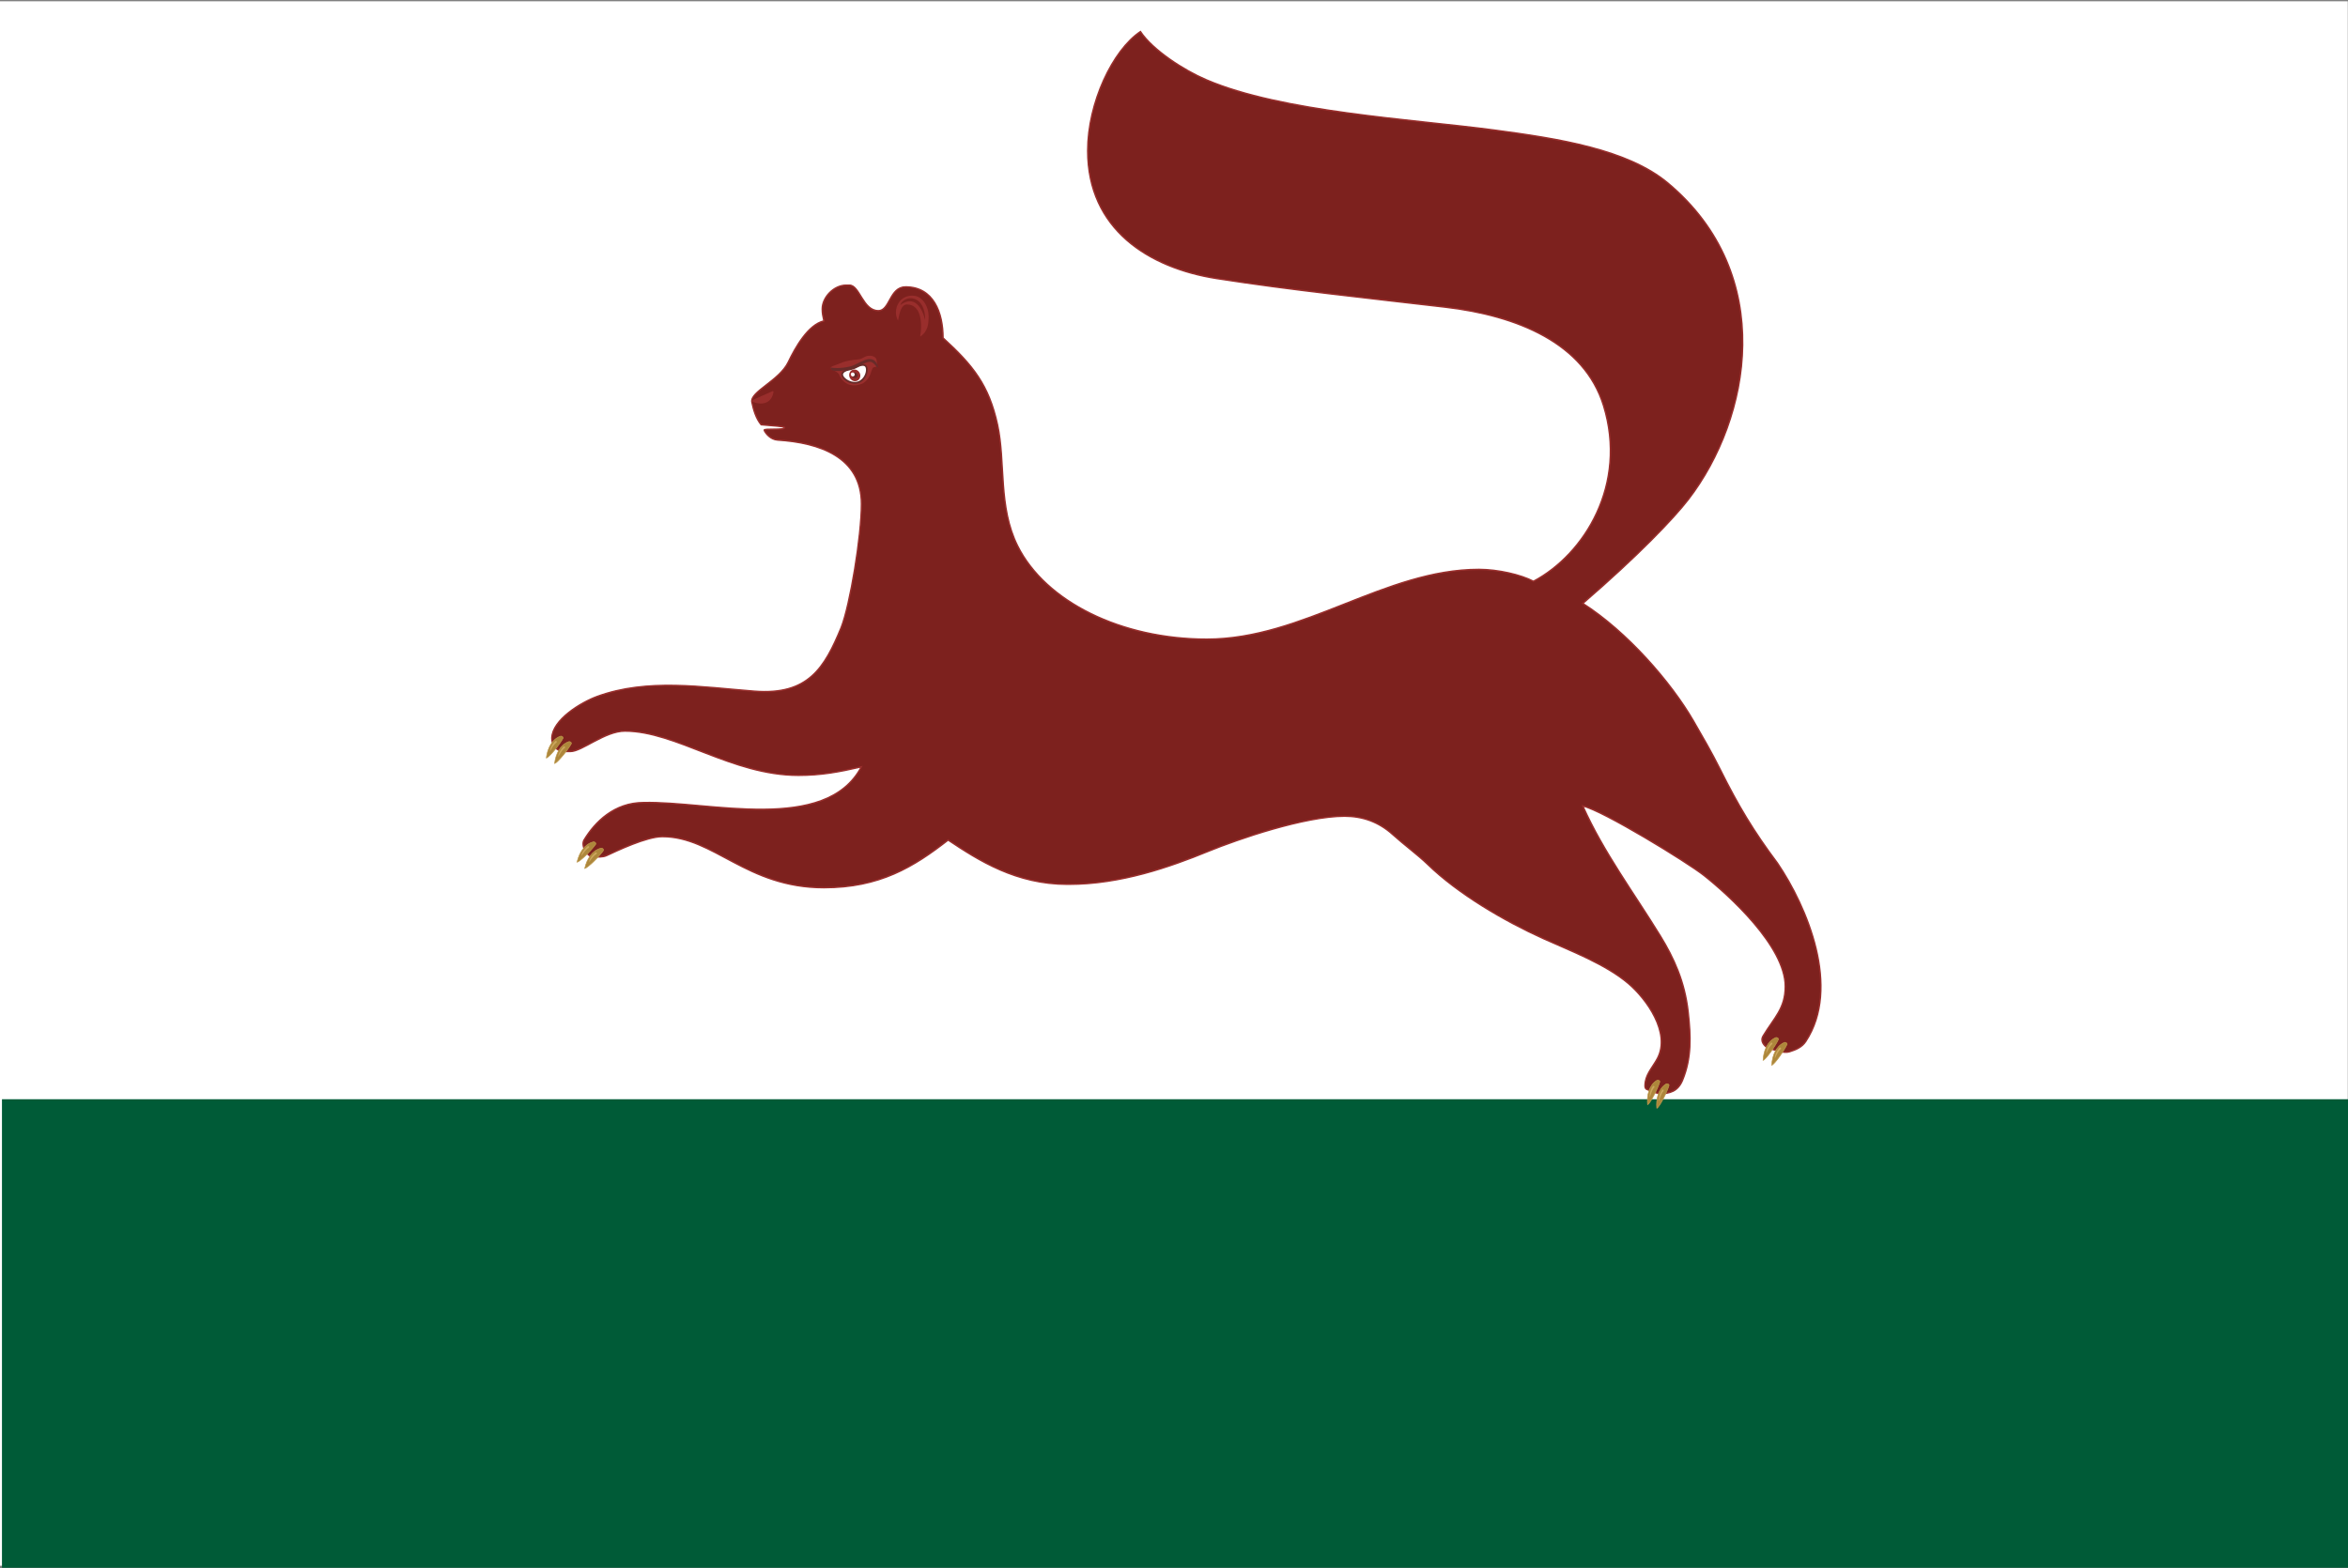 <?xml version="1.0" encoding="UTF-8"?>
<!DOCTYPE svg PUBLIC "-//W3C//DTD SVG 1.1//EN" "http://www.w3.org/Graphics/SVG/1.1/DTD/svg11.dtd">
<!-- Creator: CorelDRAW -->
<svg xmlns="http://www.w3.org/2000/svg" xml:space="preserve" width="290.982mm" height="194.429mm" style="shape-rendering:geometricPrecision; text-rendering:geometricPrecision; image-rendering:optimizeQuality; fill-rule:evenodd; clip-rule:evenodd"
viewBox="0 0 290.982 194.429"
 xmlns:xlink="http://www.w3.org/1999/xlink"
 sodipodi:version="0.32"
 sodipodi:docbase="C:\Documents and Settings\Josh Baumgartner\My Documents\My Pictures\Symbols"
 inkscape:output_extension="org.inkscape.output.svg.inkscape"
 enable-background="new 0 0 1142.133 900.74"
 xmlns:dc="http://purl.org/dc/elements/1.1/"
 xmlns:cc="http://creativecommons.org/ns#"
 xmlns:rdf="http://www.w3.org/1999/02/22-rdf-syntax-ns#"
 xmlns:svg="http://www.w3.org/2000/svg"
 xmlns:sodipodi="http://sodipodi.sourceforge.net/DTD/sodipodi-0.dtd"
 xmlns:inkscape="http://www.inkscape.org/namespaces/inkscape"
 version="1.1"
 inkscape:version="0.48+devel r9718"
 sodipodi:docname="Coat of Arms of Edward IV of England (1461-1483).svg"
 inkscape:export-filename="/Users/Soda/Desktop/UK of the GB and NI.png"
 inkscape:export-xdpi="143.23364"
 inkscape:export-ydpi="143.23364">
 <rect x="0" y="0" width="290.982" height="194.429" fill="#808080" stroke="none"/>
 <defs>
  <style type="text/css">
   <![CDATA[
    .str2 {stroke:#BF994C;stroke-width:0.076}
    .str0 {stroke:#992E2C;stroke-width:0.176}
    .str1 {stroke:#992E2C;stroke-width:0.176;stroke-linecap:round;stroke-linejoin:round}
    .fil0 {fill:white}
    .fil6 {fill:#AD873B}
    .fil7 {fill:#CCA75E}
    .fil4 {fill:white}
    .fil1 {fill:#005B37}
    .fil5 {fill:#682B29}
    .fil2 {fill:#7D211E}
    .fil3 {fill:#992E2C}
   ]]>
  </style>
 </defs>
 <g id="Layer_x0020_1">
  <polygon class="fil0" points="-0.03,0.159 290.953,0.159 290.953,194.095 -0.03,194.095 "/>
  <polygon class="fil1" points="0.244,136.266 291.224,136.266 291.224,194.346 0.244,194.346 "/>
  <sodipodi:namedview id="base" pagecolor="#ffffff" bordercolor="#666666" borderopacity="1.0" inkscape:pageopacity="0.0" inkscape:pageshadow="2" inkscape:zoom="0.31241379" inkscape:cx="750" inkscape:cy="725" inkscape:document-units="px" inkscape:current-layer="layer1" showgrid="false" inkscape:window-width="1280" inkscape:window-height="701" inkscape:window-x="0" inkscape:window-y="0" inkscape:window-maximized="0" showguides="true" inkscape:guide-bbox="true" inkscape:object-nodes="true" inkscape:snap-nodes="false" inkscape:snap-page="false" inkscape:snap-bbox="false" inkscape:snap-grids="false" inkscape:snap-to-guides="false"/>
  <sodipodi:namedview inkscape:window-height="705" inkscape:window-width="1280" inkscape:pageshadow="2" inkscape:pageopacity="0.0" borderopacity="1.0" bordercolor="#666666" pagecolor="#ffffff" id="base" inkscape:zoom="1.2570886" inkscape:cx="10.008772" inkscape:cy="149.71352" inkscape:window-x="0" inkscape:window-y="0" inkscape:current-layer="layer2" width="569px" showgrid="false" inkscape:window-maximized="0" showguides="true" inkscape:guide-bbox="true" inkscape:snap-midpoints="false" inkscape:snap-smooth-nodes="false">
   <inkscape:grid type="xygrid" id="grid3968" empspacing="5" visible="true" enabled="true" snapvisiblegridlinesonly="true"/>
  </sodipodi:namedview>
  <sodipodi:namedview id="base" pagecolor="#ffffff" bordercolor="#666666" borderopacity="1.0" gridtolerance="10000" guidetolerance="10" objecttolerance="10" inkscape:pageopacity="0.0" inkscape:pageshadow="2" inkscape:zoom="1.4" inkscape:cx="335.72928" inkscape:cy="307.35413" inkscape:document-units="px" inkscape:current-layer="layer1" inkscape:window-width="1857" inkscape:window-height="1165" inkscape:window-x="1436" inkscape:window-y="-4"/>
  <sodipodi:namedview id="base" pagecolor="#ffffff" bordercolor="#666666" borderopacity="1.0" gridtolerance="10000" guidetolerance="10" objecttolerance="10" inkscape:pageopacity="0.0" inkscape:pageshadow="2" inkscape:zoom="1.4" inkscape:cx="335.72928" inkscape:cy="307.35413" inkscape:document-units="px" inkscape:current-layer="layer1" inkscape:window-width="1857" inkscape:window-height="1165" inkscape:window-x="1436" inkscape:window-y="-4"/>
  <sodipodi:namedview id="base" pagecolor="#ffffff" bordercolor="#666666" borderopacity="1.0" gridtolerance="10000" guidetolerance="10" objecttolerance="10" inkscape:pageopacity="0.0" inkscape:pageshadow="2" inkscape:zoom="1.4" inkscape:cx="335.72928" inkscape:cy="307.35413" inkscape:document-units="px" inkscape:current-layer="layer1" inkscape:window-width="1857" inkscape:window-height="1165" inkscape:window-x="1436" inkscape:window-y="-4"/>
  <sodipodi:namedview id="base" pagecolor="#ffffff" bordercolor="#666666" borderopacity="1.0" inkscape:pageopacity="0.0" inkscape:pageshadow="2" inkscape:zoom="0.31354839" inkscape:cx="522.18628" inkscape:cy="775.00002" inkscape:document-units="px" inkscape:current-layer="layer1" showgrid="false" inkscape:window-width="1280" inkscape:window-height="704" inkscape:window-x="0" inkscape:window-y="0" inkscape:window-maximized="0" showguides="true" inkscape:guide-bbox="true" inkscape:object-nodes="false" inkscape:snap-nodes="false" inkscape:snap-page="false" inkscape:snap-bbox="false" inkscape:snap-grids="false" inkscape:snap-to-guides="false">
   <inkscape:grid type="xygrid" id="grid14322" empspacing="5" visible="true" enabled="true" snapvisiblegridlinesonly="true"/>
  </sodipodi:namedview>
  <sodipodi:namedview id="base" pagecolor="#ffffff" bordercolor="#666666" borderopacity="1.0" inkscape:pageopacity="0.0" inkscape:pageshadow="2" inkscape:zoom="0.3116129" inkscape:cx="372.25672" inkscape:cy="774.99999" inkscape:document-units="px" inkscape:current-layer="layer1" showgrid="false" inkscape:window-width="1280" inkscape:window-height="701" inkscape:window-x="0" inkscape:window-y="0" inkscape:window-maximized="0" showguides="true" inkscape:guide-bbox="true" inkscape:object-nodes="false" inkscape:snap-nodes="false" inkscape:snap-page="true" inkscape:snap-bbox="false" inkscape:snap-grids="false" inkscape:snap-to-guides="false">
   <inkscape:grid type="xygrid" id="grid14322" empspacing="5" visible="true" enabled="true" snapvisiblegridlinesonly="true"/>
  </sodipodi:namedview>
  <g id="g6659">
   <g id="g6663">
   </g>
  </g>
  <g id="g11618-9-0-2">
  </g>
  <g id="g6659_0">
   <g id="g6663_1">
   </g>
  </g>
  <g id="g11618-9-0-2_2">
  </g>
  <g id="g6659_3">
   <g id="g6663_4">
   </g>
  </g>
  <g id="g11618-9-0-2_5">
  </g>
  <g id="g6659_6">
   <g id="g6663_7">
   </g>
  </g>
  <g id="g11618-9-0-2_8">
  </g>
  <g id="_113368952">
   <path id="_112304624" class="fil2 str0" d="M205.413 131.185c-0.495,0.949 -1.315,1.812 -1.501,2.866 -0.056,0.321 -0.142,0.867 0.161,0.988l0.913 0.366 0.714 0.185c1.26,-0.043 2.239,-0.29 2.818,-1.694 1.141,-2.763 1.022,-5.468 0.693,-8.444 -0.418,-3.778 -1.783,-6.718 -3.444,-9.424 -3.265,-5.317 -7.057,-10.394 -9.614,-16.12 2.519,0.587 12.911,6.949 15.01,8.611 3.072,2.431 10.081,8.788 10.081,13.753 0,2.76 -1.342,3.824 -2.74,6.141 -0.404,0.669 0.125,1.223 0.624,1.556 0.889,0.134 1.807,0.664 2.666,0.401 0.789,-0.241 1.531,-0.573 1.981,-1.254 4.414,-6.685 0.165,-16.725 -3.497,-22.12 -2.949,-3.939 -4.821,-7.052 -7.117,-11.656 -1.046,-2.099 -2.182,-4.048 -3.3,-5.981 -2.778,-4.801 -8.228,-11.066 -13.708,-14.555 6.805,-5.866 11.258,-10.522 13.07,-12.873 7.762,-10.075 11.053,-27.88 -2.527,-39.239 -4.979,-4.165 -13.544,-5.51 -21.485,-6.563 -10.374,-1.377 -26.323,-2.214 -35.725,-6.239 -2.814,-1.204 -6.615,-3.673 -8.155,-5.975 -3.449,2.311 -6.537,8.833 -6.537,14.769 0,9.722 7.553,14.527 16.001,15.847 9.118,1.425 18.785,2.429 28.298,3.543 9.004,1.054 17.251,4.48 19.63,12.216 3,9.753 -2.356,18.42 -8.686,21.772 -1.541,-0.816 -4.418,-1.477 -6.747,-1.477 -11.673,0 -21.755,8.65 -33.737,8.65 -10.555,0 -19.977,-4.61 -23.443,-11.566 -2.418,-4.854 -1.47,-10.331 -2.488,-15.022 -1.07,-4.93 -3.055,-7.369 -6.752,-10.755 0,-3.157 -1.195,-6.329 -4.639,-6.329 -2.003,0 -1.941,2.954 -3.374,2.954 -1.932,0 -2.312,-3.165 -3.585,-3.165l-0.422 0c-1.502,0 -2.952,1.489 -2.952,2.954 0,0.541 0.089,0.952 0.211,1.477 -1.972,0.46 -3.555,3.3 -4.426,5.115 -1.098,2.288 -4.773,3.676 -4.505,4.96 0.192,0.921 0.505,2.023 1.149,2.793 1.272,0.118 2.833,0.202 2.912,0.331 0.09,0.401 -2.65,0.072 -2.534,0.361 0.182,0.386 0.774,1.151 1.669,1.207 5.143,0.326 10.383,2.074 10.383,7.927 0,4.015 -1.413,12.506 -2.51,15.31 -2.07,5.012 -4.076,8.414 -10.753,7.897 -6.444,-0.499 -13.246,-1.63 -19.496,0.657 -1.999,0.732 -5.53,2.867 -5.615,5.144 -0.016,0.424 0.137,0.81 0.4,1.143 0.47,0.595 1.196,0.532 1.908,0.532 1.435,0 4.269,-2.532 6.747,-2.532 6.357,0 13.252,5.486 21.507,5.486 2.825,0 5.042,-0.412 7.802,-1.055 -4.415,8.349 -18.954,4.225 -26.989,4.431 -3.619,0 -6.021,2.392 -7.38,4.642 -0.417,0.691 0.353,2.08 1.154,2.09 0.529,0.006 1.157,0.06 1.637,-0.161 1.303,-0.599 4.951,-2.351 6.908,-2.351 6.428,0 10.392,6.33 20.031,6.33 6.896,0 11.108,-2.561 15.393,-5.907 3.804,2.549 8.446,5.485 14.76,5.485l0.211 0c6.43,0 12.546,-2.159 17.226,-4.073 3.784,-1.548 12.004,-4.366 16.933,-4.366 2.273,0 4.269,0.736 5.96,2.265 1.352,1.223 3.177,2.577 4.323,3.691 3.784,3.677 9.51,7.035 14.388,9.233 3.362,1.515 7.664,3.142 10.488,5.541 2.26,1.921 5.273,6.112 3.62,9.28z"/>
   <path id="_39816152" class="fil3 str1" d="M95.77 48.575c-0.22,1.429 -1.458,1.597 -2.528,1.125l2.528 -1.125z"/>
   <path id="_39559344" class="fil3" d="M113.368 36.674c1.071,0.158 1.717,1.454 1.717,2.532 0,1.019 -0.117,1.904 -1.054,2.532 0.321,-1.907 0.031,-3.953 -1.587,-3.998 -0.81,-0.023 -0.984,1.175 -1.155,2.009 -0.763,-1.436 0.233,-3.345 2.079,-3.074z"/>
   <path id="_130555696" class="fil2" d="M111.582 37.803c1.719,-1.279 2.704,0.365 3.063,1.859 0.049,-1.336 -0.514,-2.612 -1.738,-2.692 -0.571,-0.037 -1.215,0.38 -1.325,0.834z"/>
   <g>
    <path id="path15848" class="fil3" d="M108.662 45.295c0,0 0.06,-0.672 -0.132,-0.913 -0.164,-0.206 -0.474,-0.278 -0.737,-0.284 -0.671,-0.017 -0.856,0.439 -1.516,0.464 -0.562,0.022 -1.463,0.209 -1.799,0.331 -1.207,0.503 -1.617,0.534 -1.532,0.76 0.048,0.126 0.711,0.356 1.017,0.72 0.541,1.375 1.742,1.633 2.799,1.223 0.395,-0.153 0.758,-0.515 1.003,-0.984 0.157,-0.3 0.223,-0.691 0.361,-0.946 0.148,-0.274 0.485,-0.053 0.535,-0.371l0 0z" sodipodi:nodetypes="cssscscsssc"/>
    <path id="path4096-5-3-7-2-7-2-7-9-4-7" class="fil4" d="M104.401 46.589c0.194,0.502 1.175,1.081 1.997,0.789 0.822,-0.293 1.175,-1.346 0.981,-1.848 -0.194,-0.502 -0.829,-0.148 -1.651,0.144 -0.822,0.293 -1.521,0.413 -1.327,0.915l-0 0z" sodipodi:nodetypes="csssc"/>
    <path id="path4096-7-5-4-8-9-0-39-7-9-8-8" class="fil5" d="M106.755 45.142c0.157,-0.018 0.305,-0.017 0.434,0.038 0.129,0.055 0.234,0.168 0.291,0.317 0.115,0.298 0.06,0.702 -0.116,1.085 -0.176,0.382 -0.482,0.739 -0.925,0.897 -0.443,0.158 -0.925,0.084 -1.317,-0.097 -0.393,-0.18 -0.706,-0.462 -0.821,-0.76 -0.057,-0.149 -0.05,-0.294 0.01,-0.416 0.06,-0.122 0.163,-0.215 0.294,-0.3 0.263,-0.17 0.718,-0.199 1.129,-0.345 0.411,-0.146 0.706,-0.383 1.02,-0.419l0 0zm0.036 0.209c-0.273,0.031 -0.569,0.27 -0.98,0.416 -0.411,0.146 -0.854,0.173 -1.082,0.32 -0.114,0.074 -0.191,0.149 -0.227,0.221 -0.036,0.073 -0.041,0.143 -0.002,0.246 0.079,0.205 0.351,0.465 0.703,0.626 0.352,0.162 0.773,0.228 1.153,0.093 0.379,-0.135 0.659,-0.451 0.817,-0.794 0.158,-0.343 0.186,-0.71 0.107,-0.915 -0.039,-0.102 -0.09,-0.152 -0.166,-0.185 -0.077,-0.033 -0.186,-0.045 -0.322,-0.029l0 0z" sodipodi:nodetypes="csssssssssccsssssssssc"/>
    <path id="path4125-29-0-8-1-6-1-2-6-5-8" class="fil3" d="M105.26 46.687c0.105,0.389 0.489,0.635 0.857,0.548 0.368,-0.086 0.581,-0.472 0.476,-0.861 -0.105,-0.389 -0.489,-0.635 -0.857,-0.548 -0.368,0.086 -0.581,0.472 -0.476,0.861z" sodipodi:ry="3.1164353" sodipodi:rx="2.984755" sodipodi:cy="314.30814" sodipodi:cx="725.11987" sodipodi:type="arc"/>
    <path id="path4149-3-8-9-1-3-2-42-1-0-7-7" class="fil5" d="M105.844 46.19c0.181,-0.043 0.382,0.053 0.437,0.255 0.055,0.202 -0.074,0.375 -0.255,0.418 -0.181,0.043 -0.37,-0.049 -0.427,-0.258 -0.057,-0.209 0.064,-0.373 0.245,-0.415z" inkscape:original="M 725.125 311.1875 C 723.47657 311.1875 722.125 312.59134 722.125 314.3125 C 722.125 316.03366 723.47657 317.4375 725.125 317.4375 C 726.77343 317.4375 728.09375 316.03366 728.09375 314.3125 C 728.09375 312.59134 726.77343 311.1875 725.125 311.1875 z " inkscape:radius="-1.9251236" sodipodi:type="inkscape:offset"/>
    <path id="path4149-2-3-5-7-5-7-3-3-9-7" class="fil4" d="M105.611 46.179c0.124,-0.029 0.263,0.04 0.302,0.184 0.039,0.144 -0.048,0.267 -0.172,0.296 -0.124,0.029 -0.255,-0.037 -0.295,-0.186 -0.04,-0.149 0.041,-0.265 0.165,-0.294l0 0z" inkscape:original="M 725.125 311.1875 C 723.47657 311.1875 722.125 312.59134 722.125 314.3125 C 722.125 316.03366 723.47657 317.4375 725.125 317.4375 C 726.77343 317.4375 728.09375 316.03366 728.09375 314.3125 C 728.09375 312.59134 726.77343 311.1875 725.125 311.1875 z " inkscape:radius="-1.9251236" sodipodi:type="inkscape:offset"/>
    <path id="path3477-9-0-3-9-4-7-5-4-1-0-2-7" class="fil5" d="M103.348 45.958c-0.335,-0.056 -0.356,-0.184 -0.356,-0.184l-0.063 -0.231 0.231 0.045 0 0 0 0c0,0 0.887,0.149 2.195,-0.162 0.574,-0.137 1.258,-0.608 1.902,-0.82 0.322,-0.106 0.662,-0.152 0.961,-0.002 0.299,0.15 0.512,0.471 0.651,0.982 -0.266,-0.009 -0.378,-0.446 -0.822,-0.677 -0.169,-0.088 -0.39,-0.067 -0.667,0.024 -0.553,0.182 -1.246,0.663 -1.935,0.828 -1.239,0.295 -1.763,0.253 -2.098,0.197l0 0z" sodipodi:nodetypes="ccccccssscsssc"/>
   </g>
   <g>
    <path id="_130817968" class="fil6 str2" d="M71.509 106.877c0.261,-1.147 0.916,-2.231 2.013,-2.51 0.173,-0.045 0.352,0.121 0.325,0.257 -0.432,0.661 -1.946,2.206 -2.337,2.253z"/>
    <path id="path10006-2-7-6" class="fil7" d="M72.844 104.897c0.146,-0.069 0.224,0.108 0.138,0.194 -0.358,0.177 -0.685,0.671 -0.932,1.018 0.005,-0.288 0.27,-0.788 0.794,-1.212l0 0z" sodipodi:nodetypes="csccc"/>
    <g>
     <path id="_113008680" class="fil6 str2" d="M72.459 107.657c0.261,-1.147 0.916,-2.231 2.013,-2.51 0.173,-0.045 0.352,0.121 0.325,0.257 -0.432,0.661 -1.946,2.206 -2.337,2.253z"/>
     <path id="path10006-2-7-6_9" class="fil7" d="M73.794 105.677c0.146,-0.069 0.224,0.108 0.138,0.194 -0.358,0.177 -0.685,0.671 -0.932,1.018 0.005,-0.288 0.27,-0.788 0.794,-1.212l0 0z" sodipodi:nodetypes="csccc"/>
    </g>
   </g>
   <g>
    <path id="_132336320" class="fil6 str2" d="M67.701 93.973c0.14,-1.167 0.679,-2.314 1.742,-2.705 0.168,-0.063 0.362,0.084 0.349,0.222 -0.361,0.702 -1.707,2.396 -2.091,2.484z"/>
    <path id="path10006-2-7-6_10" class="fil7" d="M68.824 91.866c0.138,-0.084 0.234,0.085 0.157,0.178 -0.338,0.214 -0.612,0.739 -0.822,1.109 -0.025,-0.287 0.186,-0.812 0.664,-1.287l0 0z" sodipodi:nodetypes="csccc"/>
    <g>
     <path id="_130346704" class="fil6 str2" d="M68.727 94.65c0.14,-1.167 0.679,-2.314 1.742,-2.705 0.168,-0.063 0.362,0.084 0.349,0.222 -0.361,0.702 -1.707,2.396 -2.091,2.484z"/>
     <path id="path10006-2-7-6_11" class="fil7" d="M69.85 92.543c0.138,-0.084 0.234,0.085 0.157,0.178 -0.338,0.214 -0.612,0.739 -0.822,1.109 -0.024,-0.287 0.187,-0.812 0.664,-1.287l0 0z" sodipodi:nodetypes="csccc"/>
    </g>
   </g>
   <g>
    <path id="_113187408" class="fil6 str2" d="M204.178 136.945c-0.106,-1.171 0.181,-2.405 1.139,-3.009 0.151,-0.096 0.372,0.006 0.388,0.144 -0.207,0.762 -1.169,2.699 -1.527,2.865z"/>
    <path id="path10006-2-7-6_12" class="fil7" d="M204.836 134.649c0.117,-0.111 0.246,0.034 0.191,0.142 -0.286,0.279 -0.444,0.85 -0.572,1.256 -0.084,-0.276 0.013,-0.833 0.381,-1.398l0 0z" sodipodi:nodetypes="csccc"/>
    <g>
     <path id="_113369448" class="fil6 str2" d="M205.322 137.393c-0.106,-1.171 0.182,-2.405 1.139,-3.009 0.151,-0.096 0.372,0.006 0.388,0.144 -0.207,0.762 -1.169,2.699 -1.527,2.865z"/>
     <path id="path10006-2-7-6_13" class="fil7" d="M205.98 135.097c0.117,-0.111 0.246,0.034 0.191,0.142 -0.286,0.279 -0.444,0.85 -0.572,1.256 -0.084,-0.276 0.013,-0.833 0.381,-1.398l0 0z" sodipodi:nodetypes="csccc"/>
    </g>
   </g>
   <g>
    <path id="_39633816" class="fil6 str2" d="M218.491 131.452c0.059,-1.174 0.518,-2.356 1.551,-2.819 0.163,-0.074 0.367,0.059 0.364,0.197 -0.312,0.725 -1.538,2.508 -1.915,2.622z"/>
    <path id="path10006-2-7-6_14" class="fil7" d="M219.465 129.272c0.132,-0.093 0.239,0.068 0.169,0.167 -0.323,0.236 -0.56,0.779 -0.744,1.163 -0.044,-0.285 0.13,-0.823 0.574,-1.33l0 0z" sodipodi:nodetypes="csccc"/>
    <g>
     <path id="_41884952" class="fil6 str2" d="M219.561 132.057c0.059,-1.174 0.518,-2.356 1.551,-2.819 0.163,-0.074 0.367,0.059 0.364,0.197 -0.312,0.725 -1.538,2.508 -1.915,2.622z"/>
     <path id="path10006-2-7-6_15" class="fil7" d="M220.535 129.877c0.132,-0.093 0.239,0.069 0.169,0.167 -0.323,0.236 -0.56,0.779 -0.744,1.163 -0.044,-0.285 0.13,-0.823 0.574,-1.33l0 0z" sodipodi:nodetypes="csccc"/>
    </g>
   </g>
  </g>
  <sodipodi:namedview id="base" pagecolor="#ffffff" bordercolor="#666666" borderopacity="1.0" inkscape:pageopacity="0.0" inkscape:pageshadow="2" inkscape:zoom="0.31241379" inkscape:cx="750" inkscape:cy="725" inkscape:document-units="px" inkscape:current-layer="layer1" showgrid="false" inkscape:window-width="1280" inkscape:window-height="701" inkscape:window-x="0" inkscape:window-y="0" inkscape:window-maximized="0" showguides="true" inkscape:guide-bbox="true" inkscape:object-nodes="true" inkscape:snap-nodes="false" inkscape:snap-page="false" inkscape:snap-bbox="false" inkscape:snap-grids="false" inkscape:snap-to-guides="false"/>
  <sodipodi:namedview inkscape:window-height="705" inkscape:window-width="1280" inkscape:pageshadow="2" inkscape:pageopacity="0.0" borderopacity="1.0" bordercolor="#666666" pagecolor="#ffffff" id="base" inkscape:zoom="1.2570886" inkscape:cx="10.008772" inkscape:cy="149.71352" inkscape:window-x="0" inkscape:window-y="0" inkscape:current-layer="layer2" width="569px" showgrid="false" inkscape:window-maximized="0" showguides="true" inkscape:guide-bbox="true" inkscape:snap-midpoints="false" inkscape:snap-smooth-nodes="false">
   <inkscape:grid type="xygrid" id="grid3968" empspacing="5" visible="true" enabled="true" snapvisiblegridlinesonly="true"/>
  </sodipodi:namedview>
  <sodipodi:namedview id="base" pagecolor="#ffffff" bordercolor="#666666" borderopacity="1.0" gridtolerance="10000" guidetolerance="10" objecttolerance="10" inkscape:pageopacity="0.0" inkscape:pageshadow="2" inkscape:zoom="1.4" inkscape:cx="335.72928" inkscape:cy="307.35413" inkscape:document-units="px" inkscape:current-layer="layer1" inkscape:window-width="1857" inkscape:window-height="1165" inkscape:window-x="1436" inkscape:window-y="-4"/>
  <sodipodi:namedview id="base" pagecolor="#ffffff" bordercolor="#666666" borderopacity="1.0" gridtolerance="10000" guidetolerance="10" objecttolerance="10" inkscape:pageopacity="0.0" inkscape:pageshadow="2" inkscape:zoom="1.4" inkscape:cx="335.72928" inkscape:cy="307.35413" inkscape:document-units="px" inkscape:current-layer="layer1" inkscape:window-width="1857" inkscape:window-height="1165" inkscape:window-x="1436" inkscape:window-y="-4"/>
  <sodipodi:namedview id="base" pagecolor="#ffffff" bordercolor="#666666" borderopacity="1.0" gridtolerance="10000" guidetolerance="10" objecttolerance="10" inkscape:pageopacity="0.0" inkscape:pageshadow="2" inkscape:zoom="1.4" inkscape:cx="335.72928" inkscape:cy="307.35413" inkscape:document-units="px" inkscape:current-layer="layer1" inkscape:window-width="1857" inkscape:window-height="1165" inkscape:window-x="1436" inkscape:window-y="-4"/>
  <sodipodi:namedview id="base" pagecolor="#ffffff" bordercolor="#666666" borderopacity="1.0" inkscape:pageopacity="0.0" inkscape:pageshadow="2" inkscape:zoom="0.31354839" inkscape:cx="522.18628" inkscape:cy="775.00002" inkscape:document-units="px" inkscape:current-layer="layer1" showgrid="false" inkscape:window-width="1280" inkscape:window-height="704" inkscape:window-x="0" inkscape:window-y="0" inkscape:window-maximized="0" showguides="true" inkscape:guide-bbox="true" inkscape:object-nodes="false" inkscape:snap-nodes="false" inkscape:snap-page="false" inkscape:snap-bbox="false" inkscape:snap-grids="false" inkscape:snap-to-guides="false">
   <inkscape:grid type="xygrid" id="grid14322" empspacing="5" visible="true" enabled="true" snapvisiblegridlinesonly="true"/>
  </sodipodi:namedview>
  <g id="g6659_16">
   <g id="g6663_17">
   </g>
  </g>
  <g id="g11618-9-0-2_18">
  </g>
  <sodipodi:namedview id="base" pagecolor="#ffffff" bordercolor="#666666" borderopacity="1.0" inkscape:pageopacity="0.0" inkscape:pageshadow="2" inkscape:zoom="0.3116129" inkscape:cx="372.25672" inkscape:cy="774.99999" inkscape:document-units="px" inkscape:current-layer="layer1" showgrid="false" inkscape:window-width="1280" inkscape:window-height="701" inkscape:window-x="0" inkscape:window-y="0" inkscape:window-maximized="0" showguides="true" inkscape:guide-bbox="true" inkscape:object-nodes="false" inkscape:snap-nodes="false" inkscape:snap-page="true" inkscape:snap-bbox="false" inkscape:snap-grids="false" inkscape:snap-to-guides="false">
   <inkscape:grid type="xygrid" id="grid14322" empspacing="5" visible="true" enabled="true" snapvisiblegridlinesonly="true"/>
  </sodipodi:namedview>
  <g id="g6659_19">
   <g id="g6663_20">
   </g>
  </g>
  <g id="g11618-9-0-2_21">
  </g>
  <g id="g6659_22">
   <g id="g6663_23">
   </g>
  </g>
  <g id="g11618-9-0-2_24">
  </g>
  <g id="g6659_25">
   <g id="g6663_26">
   </g>
  </g>
  <g id="g11618-9-0-2_27">
  </g>
 </g>
</svg>

